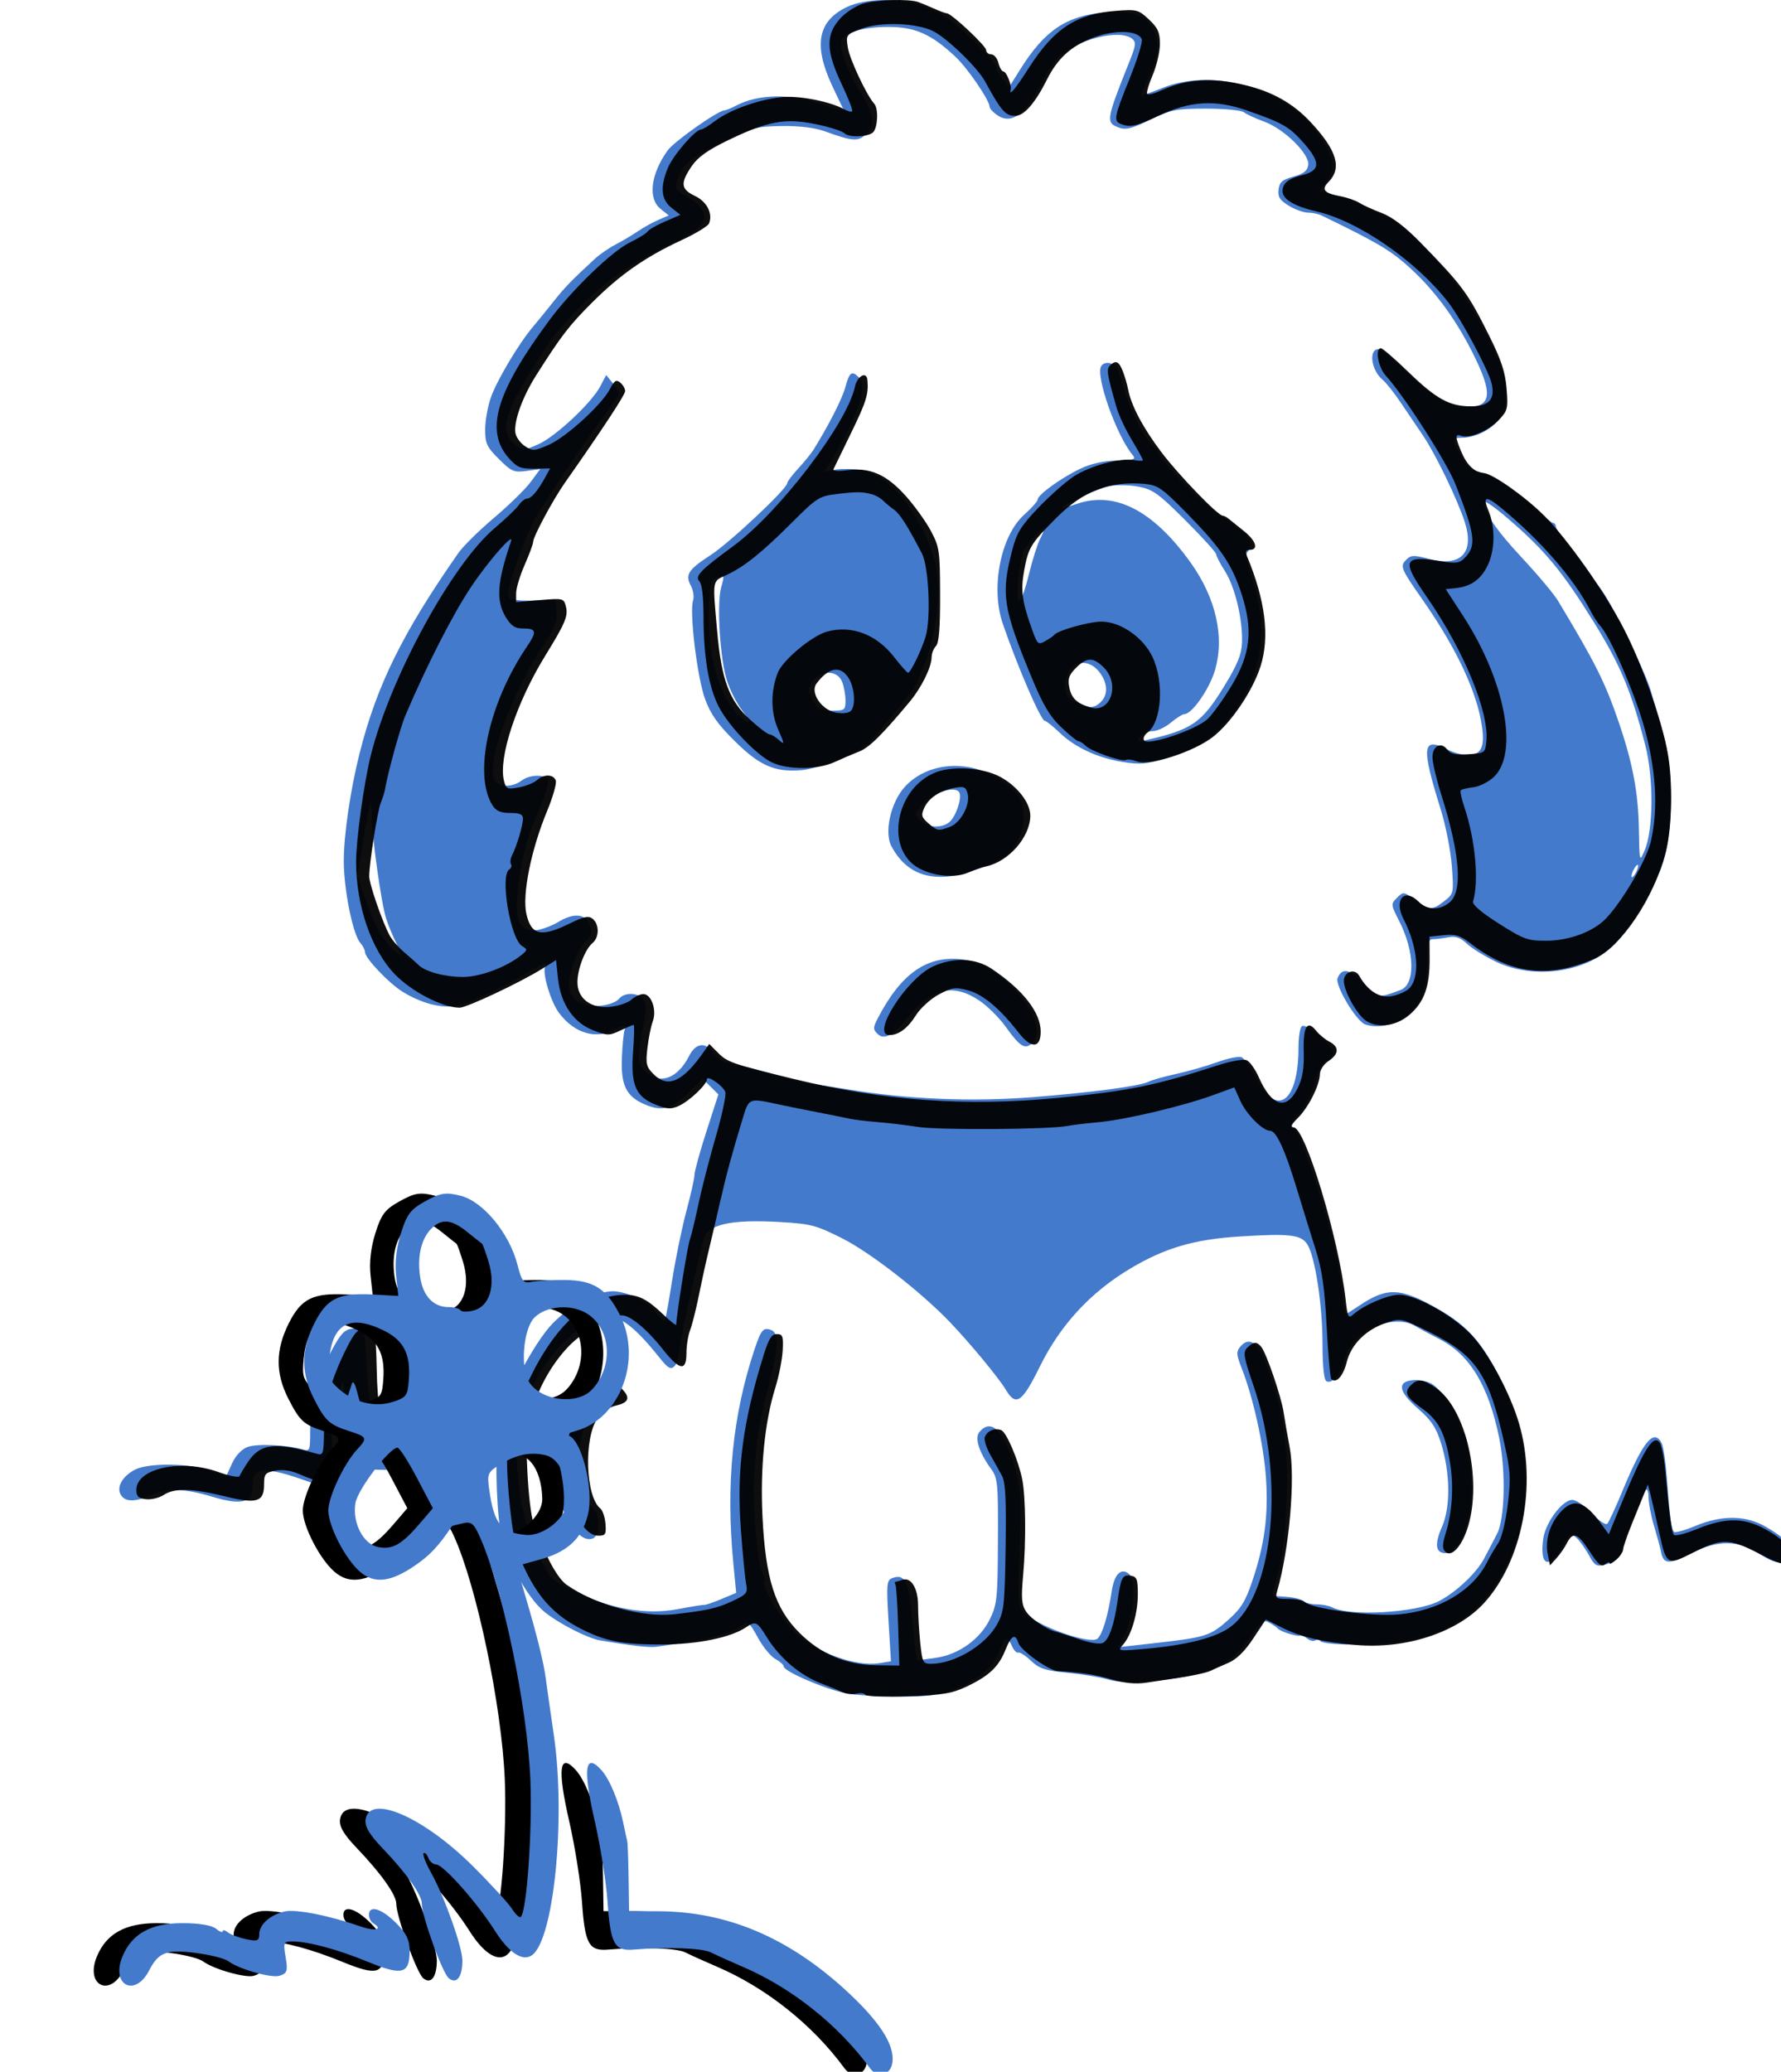 <?xml version="1.0" encoding="UTF-8"?> <svg xmlns="http://www.w3.org/2000/svg" width="209" height="243" viewBox="0 0 209 243" fill="none"><g clip-path="url(#clip0_114_685)"><path fill-rule="evenodd" clip-rule="evenodd" d="M108.179 0.67C109.343 1.093 110.839 1.851 111.503 2.355C113.758 4.064 116.929 7.375 116.949 8.044C116.954 8.207 117.285 8.764 117.686 9.281L118.414 10.222L119.76 8.081C122.616 3.538 125.171 1.835 129.714 1.446C132.722 1.189 134.457 1.79 135.283 3.376C136.119 4.981 136.005 6.432 134.849 8.899C134.293 10.086 133.886 11.105 133.947 11.164C134.007 11.222 135.129 10.836 136.44 10.305C141.856 8.114 149.618 9.977 153.59 14.423C156.409 17.577 157.011 19.672 155.608 21.443L154.81 22.451L156.716 22.923C157.764 23.183 159.181 23.719 159.863 24.116C160.545 24.512 161.723 25.04 162.481 25.289C163.717 25.696 166.629 28.246 168.939 30.945C171.214 33.604 172.959 36.286 174.752 39.88C176.998 44.38 177.336 47.002 175.939 49.102C175.107 50.353 173.149 51.348 171.522 51.348C170.312 51.348 170.307 51.472 171.443 53.548C172.016 54.597 172.647 55.195 173.269 55.283C174.751 55.491 177.832 57.468 180.369 59.837C181.255 60.664 182.116 61.343 182.282 61.346C182.449 61.348 182.584 61.542 182.584 61.777C182.584 62.012 183.355 63.158 184.296 64.324C185.237 65.49 186.279 66.848 186.612 67.343C186.944 67.839 187.51 68.628 187.869 69.098C189.119 70.732 193.093 78.819 193.707 80.979C194.047 82.175 194.698 84.414 195.154 85.954C196.388 90.13 196.383 97.351 195.144 101.207C194.182 104.198 191.144 109.204 189.178 111.037C185.882 114.111 179.925 114.887 175.575 112.812C174.268 112.188 172.727 111.236 172.152 110.698C171.364 109.959 170.821 109.772 169.949 109.938C169.312 110.059 168.497 110.159 168.136 110.159C167.597 110.159 167.482 110.633 167.482 112.859C167.482 115.976 166.669 117.972 164.856 119.303C163.527 120.279 161.511 120.643 160.192 120.145C159.133 119.745 156.642 115.571 156.964 114.736C157.459 113.455 158.444 113.652 160.02 115.346C161.651 117.102 161.689 117.109 164.339 116.124C166.111 115.466 166.042 111.651 164.193 108.026C163.207 106.093 163.201 106.032 163.94 105.299C164.678 104.565 164.725 104.57 166.066 105.553C167.74 106.78 168.079 106.793 169.496 105.686C170.593 104.829 170.608 104.759 170.374 101.585C170.243 99.81 169.658 96.826 169.074 94.956C166.737 87.476 166.877 86.358 169.953 87.952C170.587 88.281 171.583 88.551 172.165 88.552C173.796 88.556 174.25 87.703 173.917 85.266C173.373 81.279 170.963 76.112 167.003 70.44C164.352 66.643 164.257 66.411 165.036 65.637C165.58 65.097 165.915 65.087 167.716 65.559C171.443 66.536 173.064 64.837 171.879 61.198C171.013 58.539 168.431 53.198 166.998 51.099C166.378 50.192 165.222 48.482 164.428 47.299C163.634 46.115 162.663 44.884 162.271 44.563C160.9 43.44 160.562 40.928 161.786 40.957C162.04 40.964 163.537 42.178 165.114 43.658C168.514 46.846 170.046 47.748 172.065 47.748C175.084 47.748 175.249 46.189 172.755 41.271C170.622 37.068 168.082 33.712 164.971 30.99C163.006 29.269 161.255 28.256 155.104 25.282C154.719 25.095 153.994 24.943 153.493 24.942C152.992 24.941 151.981 24.576 151.247 24.132C150.184 23.488 149.938 23.104 150.038 22.244C150.141 21.364 150.463 21.081 151.776 20.719C152.978 20.387 153.421 20.042 153.522 19.358C153.71 18.087 150.72 15.135 148.371 14.275C147.364 13.905 146.286 13.41 145.975 13.172C145.661 12.933 143.689 12.741 141.545 12.741C138.006 12.741 137.454 12.851 134.988 14.041C132.791 15.102 132.105 15.27 131.262 14.951C129.747 14.379 129.801 14.061 132.595 7.077C133.293 5.332 133.334 4.941 132.862 4.551C131.431 3.372 126.513 4.576 124.249 6.66C123.723 7.144 122.854 8.44 122.316 9.541C120.478 13.307 118.762 14.633 117.114 13.561C116.575 13.21 116.135 12.75 116.135 12.538C116.135 11.789 113.555 8.002 112.136 6.669C109.31 4.014 107.391 3.158 104.264 3.158C101.342 3.159 99.029 3.815 98.669 4.747C98.392 5.464 99.628 8.738 100.974 10.852C102.528 13.294 102.725 14.661 101.672 15.706C100.74 16.632 100.054 16.59 96.804 15.406C95.632 14.979 93.852 14.76 91.77 14.785C88.841 14.82 88.224 14.979 84.994 16.532C81.167 18.371 80.16 19.196 79.521 21.017C79.14 22.103 79.21 22.244 80.517 23.01C83.765 24.913 83.297 26.495 78.89 28.518C74.393 30.582 70.687 33.179 67.713 36.35C64.853 39.4 64.862 39.389 62.252 43.614C59.098 48.718 58.649 50.742 60.373 52.09C61.39 52.884 61.408 52.884 63.163 52.113C65.178 51.228 69.44 47.241 70.453 45.293L71.133 43.987L71.887 44.911C72.301 45.42 72.64 45.968 72.64 46.129C72.64 46.29 71.689 47.702 70.526 49.267C68.499 51.994 65.693 56.158 63.226 60.099C61.571 62.743 59.246 69.337 59.707 70.078C59.878 70.353 61.001 70.494 62.589 70.44L65.19 70.352L65.31 71.768C65.396 72.785 65.123 73.63 64.344 74.768C60.349 80.595 57.149 88.877 57.938 91.347C58.25 92.324 60.02 92.445 61.186 91.568C62.185 90.817 64.032 90.787 64.314 91.516C64.433 91.825 63.91 93.504 63.151 95.246C61.72 98.535 61.072 101.127 60.695 105.065C60.406 108.091 61.148 109.386 63.003 109.095C63.696 108.986 64.835 108.552 65.532 108.129C67.153 107.148 68.472 107.148 69.001 108.132C69.588 109.221 69.527 109.626 68.651 110.443C68.229 110.837 67.57 112.115 67.187 113.282C66.369 115.78 66.751 117.133 68.456 117.777C69.725 118.256 72.024 117.897 72.675 117.118C73.291 116.381 74.829 116.406 75.462 117.163C75.798 117.566 75.869 118.266 75.674 119.263C74.73 124.107 74.733 124.676 75.704 125.641C77.361 127.287 79.504 126.548 80.863 123.861C81.659 122.288 82.829 122.162 83.745 123.55C84.163 124.184 84.926 124.627 85.868 124.784C87.258 125.014 89.807 125.692 92.623 126.58C93.313 126.797 94.582 127.06 95.442 127.164C96.302 127.268 98.092 127.535 99.421 127.759C106.369 128.926 113.997 129.251 121.169 128.687C128.175 128.136 133.745 127.394 134.782 126.875C135.181 126.675 136.631 126.266 138.003 125.967C139.376 125.669 141.532 125.052 142.793 124.597C144.055 124.142 145.354 123.871 145.681 123.996C146.008 124.121 146.788 125.228 147.415 126.456C149.809 131.151 152.371 129.307 152.377 122.884C152.379 121.632 152.559 120.497 152.779 120.362C153.381 119.993 156.407 122.582 156.407 123.465C156.407 123.889 156.088 124.319 155.698 124.42C155.238 124.54 154.741 125.44 154.284 126.982C153.896 128.29 153.066 129.93 152.44 130.626C151.37 131.815 151.343 131.932 151.984 132.569C152.615 133.197 154.978 139.985 156.019 144.165C156.266 145.155 156.642 146.638 156.855 147.46C157.068 148.283 157.352 150.128 157.487 151.561C157.622 152.994 157.788 154.166 157.857 154.166C157.926 154.166 158.649 153.717 159.465 153.167C162.802 150.917 164.367 150.994 168.929 153.63C172.179 155.508 173.936 157.487 175.973 161.568C179.755 169.146 180.029 176.865 176.754 183.631C174.27 188.763 170.405 191.6 164.588 192.559C161.569 193.058 155.262 192.997 154.931 192.467C154.826 192.298 154.564 192.268 154.348 192.401C154.132 192.534 153.71 192.44 153.411 192.194C153.112 191.947 152.712 191.787 152.523 191.838C152.1 191.953 150.24 191.357 149.963 191.019C149.853 190.884 149.4 190.573 148.957 190.329C148.246 189.936 147.998 190.11 146.849 191.804C144.364 195.466 141.736 196.633 134.66 197.22C132.744 197.378 131.05 197.294 130.029 196.989C129.143 196.724 127.005 196.369 125.278 196.199C122.641 195.939 121.956 195.714 120.987 194.793C120.353 194.189 119.681 193.758 119.494 193.834C119.308 193.911 118.976 193.568 118.757 193.073C118.213 191.84 117.885 191.942 117.364 193.507C116.853 195.048 115.333 196.564 113.315 197.55C111.963 198.21 111.619 198.324 109.59 198.777C107.927 199.149 101.463 199.034 99.222 198.593C96.808 198.118 91.971 196.03 91.971 195.463C91.971 195.268 91.535 194.877 91.002 194.594C90.469 194.31 89.547 193.19 88.951 192.104C87.928 190.236 87.823 190.159 87.001 190.691C85.377 191.739 83.253 192.265 77.07 193.147C76.213 193.269 74.137 193.036 70.41 192.398C68.95 192.148 65.636 190.456 63.934 189.092C61.785 187.37 59.199 182.492 58.674 179.171C58.194 176.142 58.099 169.262 58.509 167.361C59.236 163.992 62.648 157.477 64.877 155.204C67.171 152.863 70.46 151.224 72.356 151.478C74.149 151.718 76.023 152.735 77.04 154.02C77.506 154.608 77.946 155.016 78.019 154.928C78.092 154.839 78.478 152.696 78.877 150.166C79.276 147.635 80.03 143.977 80.551 142.035C81.073 140.094 81.5 138.177 81.5 137.774C81.5 137.372 82.131 135.09 82.901 132.703L84.303 128.363L83.374 127.441L82.445 126.518L80.838 128.114C78.879 130.059 77.724 130.393 75.764 129.579C73.531 128.653 72.863 127.367 72.974 124.209C73.024 122.752 73.168 121.233 73.292 120.832C73.506 120.144 73.448 120.138 72.294 120.732C69.934 121.944 67.477 121.25 65.635 118.852C64.614 117.522 63.574 114.015 63.998 113.333C64.369 112.737 63.874 112.892 62.262 113.878C59.185 115.76 55.073 117.701 53.574 117.978C51.829 118.3 49.473 117.687 47.266 116.337C45.661 115.355 42.838 112.392 42.838 111.689C42.838 111.432 42.587 110.938 42.28 110.59C41.401 109.597 40.331 104.256 40.343 100.926C40.355 97.83 41.13 92.587 42.203 88.332C44.207 80.389 47.261 74.2 53.775 64.882C54.339 64.074 56.229 62.208 57.974 60.734C59.719 59.261 61.653 57.373 62.27 56.539L63.392 55.023L61.779 55.238C60.306 55.434 60.025 55.313 58.55 53.848C57.134 52.441 56.934 52.016 56.934 50.409C56.934 49.401 57.225 47.725 57.58 46.686C58.267 44.676 60.838 40.348 62.547 38.326C63.115 37.655 64.213 36.305 64.988 35.327C66.288 33.686 67.064 32.886 69.821 30.344C70.375 29.833 71.463 29.084 72.239 28.68C73.015 28.275 74.193 27.575 74.857 27.124C75.52 26.673 76.607 26.072 77.27 25.788L78.477 25.271L77.507 24.491C76.011 23.288 76.362 20.416 78.342 17.653C79.101 16.594 84.276 12.945 85.028 12.939C85.192 12.937 85.81 12.686 86.4 12.38C89.094 10.983 92.881 10.956 96.625 12.306C98.042 12.817 99.136 13.124 99.056 12.989C98.977 12.852 98.343 11.525 97.647 10.039C95.428 5.295 95.966 2.453 99.389 0.821C101.554 -0.211 105.564 -0.28 108.179 0.67ZM130.949 43.047C131.177 43.322 131.639 44.596 131.975 45.879C132.575 48.165 134.924 52.548 135.55 52.548C135.725 52.548 135.868 52.736 135.868 52.966C135.868 53.651 140.969 58.989 142.642 60.056C143.236 60.434 143.902 60.882 144.124 61.051C144.345 61.22 145.025 61.73 145.634 62.183C146.753 63.016 147.053 64.072 146.37 64.77C146.142 65.004 146.388 66.298 147.009 68.126C148.946 73.829 148.072 79.362 144.523 83.851C142.35 86.6 140.545 87.8 136.894 88.92C134.58 89.63 133.796 89.699 131.752 89.372C128.788 88.898 126.125 87.654 124.297 85.89C123.535 85.155 122.777 84.554 122.612 84.554C122.156 84.554 119.436 78.273 117.675 73.152C116.229 68.945 117.424 62.854 120.182 60.379C121.057 59.594 121.773 58.786 121.773 58.584C121.773 58.042 124.51 56.061 126.728 54.998C128.004 54.387 129.472 54.052 131.035 54.017C133.106 53.969 133.343 53.885 132.902 53.355C131.02 51.096 128.53 44.06 129.219 42.952C129.566 42.395 130.448 42.443 130.949 43.047ZM100.75 44.227C101.865 45.334 100.785 48.618 97.522 54.045L96.743 55.341L97.968 55.098C98.642 54.964 100.037 54.98 101.067 55.133C104.395 55.629 108.243 60.416 109.698 65.872C110.566 69.126 109.924 74.655 108.241 78.413C107.931 79.107 107.677 79.833 107.677 80.027C107.677 80.376 103.398 85.627 101.838 87.192C100.734 88.299 96.029 90.189 94.004 90.339C90.89 90.57 89.167 89.82 86.28 86.981C84.24 84.974 83.405 83.798 82.741 81.997C81.828 79.521 80.887 71.839 81.329 70.458C81.469 70.017 81.36 69.24 81.086 68.73C80.373 67.407 80.743 66.825 83.385 65.11C85.649 63.642 92.37 57.336 92.377 56.674C92.379 56.495 92.968 55.712 93.686 54.933C94.404 54.154 95.21 53.164 95.477 52.732C97.304 49.782 98.835 46.765 99.212 45.375C99.678 43.658 99.963 43.445 100.75 44.227ZM133.578 57.078C135.291 57.402 135.936 57.864 139.116 61.041C141.095 63.018 142.714 64.8 142.714 65.001C142.714 65.202 143.183 66.104 143.756 67.006C144.932 68.857 145.842 72.665 145.751 75.352C145.704 76.731 145.233 77.902 143.741 80.353C141.014 84.835 139.904 85.596 134.257 86.859C133.357 87.06 133.309 87.013 133.803 86.419C134.107 86.053 134.773 85.754 135.282 85.754C135.792 85.754 136.748 85.304 137.406 84.754C138.064 84.204 138.784 83.754 139.006 83.754C139.85 83.754 141.835 80.951 142.517 78.795C143.764 74.857 142.738 70.189 139.694 65.951C135.341 59.891 130.874 57.575 126.436 59.077C125.422 59.42 124.592 59.632 124.592 59.546C124.592 59.215 128.801 57.314 130.182 57.02C130.983 56.85 132.512 56.876 133.578 57.078ZM176.997 60.853C181.318 64.572 183.339 67.016 187.073 73.035C190.137 77.974 191.445 81.106 193.063 87.367C194.072 91.273 194.037 97.328 192.991 99.757C192.397 101.139 192.388 101.106 192.325 97.311C192.253 92.934 191.592 89.45 189.906 84.554C188.328 79.971 187.192 77.71 182.842 70.482C182.355 69.673 180.435 67.383 178.574 65.393C175.5 62.103 173.924 59.749 174.218 58.883C174.278 58.703 175.529 59.59 176.997 60.853ZM122.578 61.912C122.578 62.064 122.33 62.676 122.026 63.27C121.723 63.864 121.134 65.746 120.718 67.451C120.301 69.156 119.798 70.551 119.6 70.551C119.136 70.552 119.594 65.606 120.154 64.566C120.668 63.611 122.578 61.52 122.578 61.912ZM84.631 68.879C84.077 70.851 84.508 77.501 85.35 79.962C85.719 81.041 86.453 82.489 86.982 83.177C88.326 84.928 88.181 85.33 86.711 83.93C84.286 81.623 82.957 76.728 83.192 70.972C83.298 68.394 83.417 68.002 84.178 67.723C85.007 67.42 85.026 67.47 84.631 68.879ZM128.992 78.807C129.986 80.062 130.066 81.459 129.194 82.325C128.401 83.113 127.69 83.118 126.183 82.343C125.22 81.849 124.994 81.475 124.994 80.372C124.994 77.79 127.432 76.836 128.992 78.807ZM98.827 79.979C99.043 80.544 99.22 81.534 99.22 82.18C99.22 83.281 99.121 83.354 97.62 83.354C96.239 83.354 95.931 83.184 95.378 82.123C94.793 80.999 94.793 80.809 95.377 79.923C96.289 78.541 98.289 78.573 98.827 79.979ZM116.562 90.984C117.793 91.648 119.107 92.706 119.482 93.335C120.913 95.743 119.835 99.477 117.337 100.76C111.064 103.982 106.828 103.474 104.598 99.232C103.754 97.626 104.516 94.171 106.112 92.365C108.539 89.619 112.95 89.036 116.562 90.984ZM112.604 93.02C112.867 93.779 112.121 95.863 111.375 96.456C110.444 97.195 108.705 97.064 107.913 96.194C107.25 95.466 107.271 95.375 108.354 94.211C109.628 92.841 112.285 92.097 112.604 93.02ZM43.644 95.82C43.644 98.148 44.738 105.952 45.317 107.758C45.565 108.528 46.108 109.834 46.526 110.659C46.943 111.484 47.199 112.159 47.094 112.159C46.99 112.159 46.307 111.545 45.576 110.796C44.7 109.896 43.854 108.294 43.089 106.087L41.929 102.742L42.632 98.549C43.018 96.243 43.404 94.281 43.489 94.189C43.574 94.097 43.644 94.831 43.644 95.82ZM192.237 101.557C192.237 101.777 192.062 102.227 191.847 102.557C191.632 102.887 191.457 102.977 191.457 102.757C191.457 102.537 191.632 102.087 191.847 101.757C192.062 101.427 192.237 101.337 192.237 101.557ZM113.162 112.562C117.785 113.222 123.408 120.08 121.159 122.314C120.306 123.161 119.717 122.805 118.002 120.408C117.238 119.342 115.826 117.951 114.864 117.316C111.857 115.335 109.394 115.884 106.713 119.135C104.784 121.474 103.766 122.048 102.963 121.249C102.44 120.73 102.445 120.513 103.009 119.431C105.809 114.052 108.909 111.955 113.162 112.562ZM91.621 143.337C95.164 143.545 95.792 143.712 98.87 145.267C102.174 146.936 108.132 151.576 111.503 155.105C113.847 157.559 117.221 161.64 118.027 162.995C119.223 165.006 119.935 164.525 122.021 160.293C124.424 155.419 127.932 151.612 132.593 148.818C136.675 146.372 140.147 145.354 145.533 145.024C151.371 144.666 152.666 144.816 153.402 145.933C154.317 147.319 155.198 153.063 155.198 157.643C155.198 160.168 155.367 161.824 155.64 161.991C156.328 162.414 157.372 161.115 157.834 159.263C158.606 156.175 163.46 153.977 166.072 155.533C166.626 155.863 167.893 156.546 168.887 157.05C172.471 158.869 174.676 162.506 175.933 168.671C176.728 172.573 176.594 178.207 175.664 179.938C175.372 180.481 174.717 181.732 174.207 182.717C173.31 184.451 170.964 186.685 168.892 187.779C166.282 189.157 158.426 189.625 156.333 188.528C155.96 188.333 155.135 188.173 154.501 188.173C153.866 188.173 153.173 188 152.961 187.789C152.748 187.578 151.836 187.354 150.933 187.289L149.291 187.172L150.027 184.372C150.473 182.675 150.857 179.364 151.001 175.97C151.263 169.805 150.602 165.369 148.643 160.154C147.612 157.409 146.593 156.699 145.524 157.979C145.064 158.529 145.093 158.917 145.716 160.499C147.067 163.933 148.296 169.483 148.562 173.346C148.861 177.707 148.406 181.139 146.958 185.442C146.154 187.832 145.627 188.679 144.1 190.031C142.008 191.884 141.467 192.053 135.457 192.729L131.221 193.205L132.021 191.598C133.095 189.441 133.368 185.333 132.486 184.606C131.546 183.831 130.751 184.647 130.448 186.695C130.037 189.477 129.356 191.732 128.785 192.202C127.944 192.896 122.11 190.875 120.286 189.259C119.423 188.495 119.409 188.32 119.641 181.592C119.858 175.322 119.804 174.46 119.028 171.938C117.725 167.7 116.302 166.323 114.927 167.969C114.349 168.66 114.89 170.353 116.314 172.304C117.08 173.355 117.139 173.978 117.107 180.743C117.076 187.474 117.002 188.194 116.161 189.918C115.016 192.269 112.47 194.085 109.813 194.446C108.749 194.591 107.788 194.724 107.677 194.742C107.567 194.759 107.295 192.722 107.073 190.214C106.653 185.452 106.216 184.522 104.676 185.109C104.05 185.348 104.01 185.84 104.267 190.114L104.552 194.854L103.174 195.076C100.452 195.514 95.834 193.85 93.315 191.522C91.696 190.026 89.265 185.927 89.725 185.469C89.849 185.346 89.773 185.034 89.557 184.774C88.912 184.003 88.226 176.216 88.499 172.77C88.864 168.161 89.089 166.812 90.185 162.632C91.339 158.236 91.435 156.355 90.525 156.008C89.578 155.647 89.32 155.941 88.545 158.261C85.96 166.006 85.16 174.102 86.061 183.399L86.393 186.827L84.651 187.554C83.693 187.954 82.791 188.263 82.646 188.24C82.501 188.217 81.099 188.441 79.529 188.738C75.879 189.429 71.74 188.734 67.531 186.723C64.788 185.413 64.575 185.212 63.435 182.856C61.662 179.193 60.972 176.447 60.694 171.942C60.494 168.704 60.582 167.506 61.142 165.831C63.316 159.329 67.85 154.567 71.867 154.567C73.073 154.567 74.912 156.114 77.332 159.167C78.383 160.492 78.695 160.678 79.144 160.248C79.443 159.961 79.723 159.061 79.766 158.247C79.809 157.433 80.397 154.427 81.073 151.566C81.749 148.705 82.396 145.963 82.511 145.472C82.945 143.617 85.635 142.987 91.621 143.337ZM42.627 156.152C42.775 156.388 42.963 158.334 43.045 160.475C43.134 162.776 43.459 165.023 43.84 165.969C45.175 169.28 45.031 169.168 47.988 169.179C52.706 169.196 57.043 172.331 54.702 174.032C54.116 174.457 53.724 174.376 52.276 173.533C50.851 172.704 49.96 172.513 47.197 172.449L43.845 172.37L42.675 169.969C42.031 168.649 41.206 166.309 40.841 164.768L40.177 161.968L39.45 164.614C38.669 167.448 38.735 169.907 39.647 172.068C40.131 173.216 40.115 173.446 39.509 174.049C38.862 174.691 38.676 174.677 36.3 173.819C31.078 171.934 29.575 172.022 29.638 174.213C29.696 176.242 28.406 176.608 24.917 175.553C21.613 174.554 19.561 174.514 17.581 175.41C15.719 176.252 14.479 176.152 14.082 175.126C13.74 174.241 14.491 173.071 15.848 172.374C17.465 171.543 22.385 171.616 24.716 172.504L26.528 173.195L27.214 171.679C27.639 170.742 28.331 169.997 29.027 169.728C30.116 169.308 33.634 169.454 35.489 169.997C36.353 170.251 36.395 170.159 36.395 167.998C36.395 164.982 37.365 161.304 38.936 158.367C39.953 156.467 40.443 155.941 41.29 155.844C41.878 155.776 42.48 155.915 42.627 156.152ZM168.006 162.298C169.104 162.914 171.304 166.079 171.306 167.045C171.307 167.417 171.479 167.826 171.687 167.955C172.103 168.209 172.437 170.263 172.663 173.94C172.905 177.887 171.33 182.171 169.638 182.171C168.451 182.171 168.314 181.136 169.226 179.061C170.242 176.749 170.186 172.676 169.089 169.213C168.518 167.409 167.941 166.555 166.374 165.193C164.085 163.204 163.908 162.028 165.874 161.872C166.537 161.819 167.497 162.011 168.006 162.298ZM72.223 162.942C72.899 164.197 72.724 164.515 71.121 164.944C69.2 165.458 68.357 166.829 67.992 170.037C67.693 172.659 68.496 176.045 69.642 176.989C70.457 177.661 70.402 180.128 69.565 180.448C67.261 181.326 64.252 174.462 64.984 169.997C65.543 166.588 67.24 163.396 68.85 162.728C70.698 161.96 71.73 162.026 72.223 162.942ZM195 169.269C195.199 169.654 195.48 171.59 195.624 173.57C195.939 177.91 196.136 179.365 196.452 179.678C196.583 179.808 197.73 179.485 199 178.96C202.112 177.674 204.893 177.719 207.253 179.092C209.482 180.39 210.066 181.086 209.9 182.245C209.71 183.569 208.548 183.603 206.625 182.338C203.998 180.612 201.672 180.568 198.463 182.186C195.765 183.546 195.203 183.503 194.895 181.914C194.81 181.474 194.451 180.15 194.099 178.97C193.746 177.79 193.458 176.282 193.458 175.617C193.458 174.926 193.312 174.572 193.117 174.79C192.682 175.275 190.231 181.423 190.234 182.023C190.237 182.639 189.425 183.257 188.22 183.558C187.37 183.769 187.098 183.591 186.453 182.399C186.033 181.625 185.372 180.705 184.983 180.355C184.326 179.764 184.212 179.833 183.366 181.327C181.785 184.122 180.659 183.715 181.092 180.505C181.339 178.674 183.195 176.104 184.395 175.93C184.873 175.86 185.767 176.44 186.727 177.443C187.587 178.341 188.433 178.913 188.616 178.72C188.799 178.528 189.583 176.835 190.359 174.958C192.795 169.066 194.08 167.491 195 169.269Z" fill="#437ACC"></path><path fill-rule="evenodd" clip-rule="evenodd" d="M107.735 0.231C108.065 0.343 108.902 0.69 109.594 1.001C110.287 1.312 110.975 1.566 111.122 1.566C111.644 1.566 115.72 5.382 115.724 5.875C115.727 6.151 115.996 6.376 116.322 6.376C116.647 6.376 117.026 6.827 117.164 7.378C117.302 7.929 117.563 8.38 117.745 8.38C118.091 8.38 118.742 9.969 118.607 10.484C118.372 11.375 119.132 10.473 120.759 7.928C123.684 3.352 126.309 1.634 130.926 1.274C133.401 1.081 133.597 1.132 134.823 2.281C135.879 3.27 136.115 3.796 136.115 5.16C136.115 6.078 135.731 7.724 135.261 8.819C134.792 9.913 134.507 10.909 134.629 11.031C134.751 11.154 135.45 10.979 136.183 10.644C139.259 9.235 142.205 9.044 146.166 9.997C149.326 10.757 151.758 12.134 153.794 14.316C156.905 17.652 157.517 19.728 155.875 21.375C155.034 22.218 155.398 22.664 157.196 22.994C158.023 23.145 159.059 23.497 159.499 23.776C159.938 24.054 161.129 24.598 162.146 24.983C163.378 25.451 164.886 26.598 166.672 28.426C171.581 33.454 172.223 34.321 174.691 39.248C176.169 42.199 176.64 43.613 176.797 45.573C176.985 47.927 176.923 48.178 175.877 49.272C174.67 50.536 172.418 51.478 171.474 51.115C170.742 50.833 170.74 51.208 171.467 52.952C172.132 54.547 173.029 55.403 174.121 55.484C175.176 55.562 178.993 58.256 181.229 60.501C183.979 63.263 188.305 69.401 190.542 73.715C192.655 77.79 195 84.428 195.709 88.34C196.321 91.715 196.211 97.122 195.474 99.963C194.061 105.404 190.202 111.119 187.015 112.489C181.612 114.812 177.194 114.237 172.489 110.598C171.35 109.716 170.781 109.548 169.422 109.689L167.753 109.861L167.768 112.386C167.787 115.688 167.158 117.483 165.456 118.981C163.671 120.553 161.09 120.7 159.815 119.302C158.739 118.122 157.7 116.036 157.7 115.056C157.7 113.98 158.986 113.539 159.499 114.439C160.499 116.198 161.862 117.075 163.243 116.851C163.986 116.73 164.913 116.341 165.303 115.987C166.693 114.726 166.432 111.146 164.706 107.8C163.53 105.52 164.803 104.079 166.494 105.775C167.487 106.771 168.925 106.802 170.096 105.852C171.68 104.565 171.343 100.192 169.118 93.15C168.561 91.386 168.102 89.441 168.099 88.829C168.091 87.493 169.119 86.948 169.824 87.914C170.198 88.427 170.798 88.561 172.303 88.466C174.251 88.342 174.291 88.314 174.425 86.937C174.759 83.511 171.761 76.246 167.455 70.049C164.384 65.629 164.625 65.09 169.327 65.865C170.787 66.105 171.298 66.031 171.825 65.502C173.294 64.029 173.164 62.895 170.834 56.877C169.836 54.299 164.767 46.389 162.616 44.055C161.728 43.091 161.331 40.845 162.049 40.845C162.242 40.845 163.682 42.087 165.248 43.606C168.548 46.804 170.105 47.658 172.636 47.658C174.735 47.658 175.487 46.814 175.037 44.962C174.648 43.359 171.492 37.452 169.982 35.498C166.219 30.631 159.431 25.94 154.502 24.799C151.874 24.191 150.505 23.373 150.505 22.411C150.505 21.516 151.185 20.949 152.706 20.575C154.942 20.025 155.022 19.099 153.032 16.822C151.328 14.874 150.526 14.411 146.329 12.958C142.545 11.648 139.672 11.829 135.854 13.619C133.274 14.829 132.636 14.967 131.551 14.549C130.644 14.2 130.732 13.734 132.56 9.221C133.462 6.993 134.104 4.918 133.987 4.61C133.58 3.548 130.858 3.454 128.296 4.415C125.708 5.385 124.112 6.833 122.849 9.356C121.486 12.08 120.168 13.59 119.156 13.59C117.988 13.59 117.515 13.053 115.586 9.535C114.701 7.919 111.216 4.541 109.537 3.669C107.644 2.686 103.279 2.529 101.095 3.365C99.271 4.064 99.257 4.084 99.499 5.601C99.718 6.973 101.705 11.19 102.592 12.167C103.102 12.729 103.013 14.958 102.459 15.514C101.907 16.067 99.684 16.16 99.121 15.653C98.581 15.167 95.429 14.371 93.545 14.245C91.21 14.089 89.198 14.634 85.472 16.434C83.038 17.61 81.892 18.428 81.156 19.513C79.814 21.494 79.893 22.192 81.55 22.981C82.95 23.646 83.664 25.024 83.216 26.193C83.095 26.512 81.646 27.398 79.999 28.161C75.773 30.119 72.799 32.185 69.539 35.431C66.806 38.151 65.855 39.386 62.9 44.051C61.305 46.568 60.273 49.44 60.483 50.775C60.562 51.276 61.065 51.974 61.601 52.327C62.505 52.92 62.709 52.91 64.377 52.185C66.423 51.297 70.625 47.468 71.576 45.626C72.093 44.623 72.316 44.484 72.785 44.874C73.101 45.137 73.359 45.584 73.359 45.868C73.359 46.307 70.761 50.261 66.272 56.649C64.897 58.607 62.572 62.934 62.569 63.541C62.568 63.789 62.117 65.011 61.568 66.257C61.018 67.503 60.569 68.995 60.569 69.572V70.62L63.365 70.386C66.11 70.155 66.166 70.169 66.417 71.171C66.687 72.252 66.319 73.122 63.98 76.917C60.608 82.389 58.466 88.876 59.139 91.569C59.385 92.548 59.52 92.609 60.886 92.355C61.701 92.204 62.651 91.825 62.998 91.512C63.82 90.774 64.93 90.788 65.218 91.54C65.343 91.867 64.882 93.491 64.194 95.149C62.324 99.653 61.262 104.929 61.77 107.189C62.334 109.696 63.505 109.961 66.826 108.332C68.568 107.477 69.077 107.375 69.564 107.78C70.343 108.429 70.33 109.946 69.539 110.604C68.656 111.338 67.763 113.656 67.763 115.214C67.763 117.15 69.388 118.342 71.677 118.086C72.62 117.98 73.714 117.602 74.107 117.245C74.5 116.888 75.127 116.596 75.499 116.596C76.441 116.596 77.095 118.475 76.607 119.776C76.394 120.342 76.11 121.754 75.975 122.913C75.756 124.79 75.836 125.128 76.705 126C78.374 127.673 80.133 126.885 82.591 123.362L83.229 122.448L84.303 123.526C85.361 124.586 86.037 124.817 93.145 126.55C103.664 129.115 113.402 129.813 124.124 128.774C132.478 127.964 135.574 127.333 142.952 124.938C144.404 124.467 145.897 124.199 146.27 124.342C146.643 124.485 147.292 125.383 147.713 126.336C149.246 129.812 150.979 130.298 152.287 127.619C152.862 126.439 153.048 125.306 152.99 123.331C152.903 120.399 153.403 119.572 154.457 120.901C154.812 121.348 155.506 121.921 156.001 122.175C157.179 122.78 157.142 123.634 155.901 124.449C155.352 124.81 154.898 125.491 154.893 125.961C154.88 127.247 153.56 129.882 152.307 131.126C151.531 131.895 151.38 132.228 151.806 132.228C153.169 132.228 157.112 145.272 157.905 152.401C158.143 154.541 158.221 154.688 158.832 154.15C160.071 153.059 162.857 151.867 164.179 151.862C166.086 151.853 170.314 154.164 172.547 156.437C174.564 158.487 177.181 163.296 178.249 166.912C180.392 174.166 178.644 183.137 174.131 188.046C170.973 191.483 164.978 193.444 159.153 192.945C155.209 192.608 152.631 192.002 150.424 190.894L148.545 189.949L147.063 192.187C146.078 193.676 145.102 194.631 144.146 195.039C143.356 195.376 142.434 195.789 142.096 195.955C141.544 196.226 139.767 196.59 137.213 196.957C136.719 197.028 135.506 197.21 134.516 197.363C133.3 197.55 131.993 197.428 130.48 196.987C128.554 196.426 126.939 196.175 124.092 195.995C123.084 195.932 119.788 193.574 119.519 192.724C119.145 191.543 118.679 191.785 117.986 193.521C117.197 195.498 116.082 196.555 113.469 197.801C111.733 198.629 110.649 198.811 106.589 198.959C103.938 199.055 101.673 198.977 101.554 198.785C101.436 198.593 100.968 198.533 100.514 198.652C100.06 198.771 99.296 198.682 98.815 198.454C98.335 198.227 97.313 197.808 96.543 197.523C93.981 196.577 91.544 194.539 89.997 192.048C88.833 190.173 88.687 190.104 87.539 190.871C85.743 192.072 81.896 192.862 77.756 192.881C73.434 192.901 71.45 192.572 68.952 191.421C64.895 189.551 62.764 187.138 60.784 182.171C60.041 180.306 59.24 171.965 59.587 169.703C59.722 168.821 59.919 167.563 60.023 166.906C60.127 166.249 61.086 163.905 62.154 161.696C65.258 155.274 69.132 151.867 73.332 151.867C74.949 151.867 75.973 152.395 77.856 154.2C78.68 154.991 79.355 155.516 79.355 155.367C79.355 154.408 80.655 146.273 80.939 145.454C81.13 144.903 81.588 143.009 81.957 141.246C82.326 139.482 83.24 135.933 83.988 133.359C84.736 130.785 85.244 128.406 85.116 128.072C84.831 127.328 82.953 126.044 82.953 126.593C82.953 127.206 80.881 129.165 79.649 129.717C78.735 130.126 78.264 130.1 76.935 129.567C74.586 128.625 73.993 127.226 74.293 123.328C74.425 121.609 74.456 120.204 74.36 120.204C74.264 120.204 73.561 120.503 72.796 120.868C71.499 121.488 71.289 121.487 69.627 120.851C67.306 119.962 65.782 117.726 65.477 114.761L65.255 112.609L63.612 113.635C61.02 115.252 54.757 118.201 53.927 118.194C51.931 118.178 48.325 116.319 46.356 114.291C43.578 111.432 41.773 106.19 41.789 101.039C41.798 98.384 42.725 91.714 43.526 88.54C45.843 79.364 53.07 66.141 58.074 61.923C59.324 60.868 60.587 59.663 60.88 59.243C61.174 58.823 61.608 58.48 61.846 58.48C62.336 58.48 63.107 57.582 63.966 56.012L64.549 54.946L62.694 54.974C61.104 54.998 60.68 54.823 59.726 53.753C56.862 50.539 58.178 46.047 64.472 37.552C67.082 34.03 71.803 29.466 73.882 28.457C74.911 27.958 75.864 27.369 76 27.15C76.135 26.93 77.056 26.402 78.047 25.976L79.848 25.202L78.802 24.377C77.578 23.411 77.443 21.933 78.376 19.69C78.99 18.212 81.598 15.194 82.261 15.194C82.451 15.194 83.205 14.735 83.937 14.176C85.716 12.815 89.459 11.527 92.079 11.373C94.136 11.253 97.553 11.962 99.08 12.827C99.486 13.057 99.902 13.161 100.005 13.058C100.107 12.956 99.55 11.518 98.767 9.863C96.943 6.009 96.882 4.124 98.522 2.25C99.172 1.509 100.406 0.692 101.267 0.433C102.831 -0.037 106.605 -0.155 107.735 0.231ZM131.765 43.55C132 44.156 132.277 45.103 132.38 45.654C132.738 47.55 134.113 50.152 136.267 53.011C138.285 55.688 142.92 60.484 143.489 60.484C143.629 60.484 143.961 60.662 144.226 60.879C144.492 61.096 145.293 61.743 146.008 62.317C147.397 63.433 147.717 64.492 146.665 64.492C146.208 64.492 146.107 64.694 146.316 65.194C148.49 70.385 149.024 74.696 147.922 78.158C147 81.052 144.442 84.826 142.283 86.477C140.031 88.2 134.874 89.859 133.453 89.317C132.902 89.107 132.308 89.024 132.134 89.132C131.699 89.401 128.042 88.117 127.393 87.467C127.102 87.175 126.727 86.937 126.558 86.937C126.39 86.937 125.473 86.193 124.52 85.284C123.181 84.008 122.386 82.661 121.027 79.372C117.701 71.323 117.45 69.682 118.766 64.596C119.315 62.477 119.789 61.703 121.869 59.533C123.219 58.124 125.087 56.475 126.021 55.87C127.936 54.627 131.502 53.664 133.072 53.964C133.646 54.075 134.117 54.075 134.117 53.966C134.117 53.857 133.526 52.783 132.803 51.581C132.081 50.378 131.287 48.688 131.038 47.825C129.91 43.904 129.815 43.314 130.247 42.881C130.928 42.198 131.306 42.364 131.765 43.55ZM101.788 44.552C101.946 46.191 101.668 47.104 99.918 50.696C98.853 52.883 97.903 54.836 97.808 55.035C97.71 55.241 98.398 55.293 99.405 55.154C102.06 54.789 104.021 55.643 106.262 58.139C107.321 59.319 108.664 61.185 109.247 62.288C110.243 64.17 110.308 64.625 110.32 69.782C110.329 73.655 110.186 75.42 109.834 75.774C109.559 76.05 109.329 76.645 109.324 77.097C109.308 78.275 108.13 80.657 106.736 82.327C103.472 86.236 101.981 87.704 100.816 88.153C100.115 88.424 98.815 88.98 97.927 89.389C95.968 90.292 92.499 90.315 90.612 89.437C88.8 88.594 85.5 85.143 84.337 82.874C83.157 80.572 82.56 77.022 82.556 72.288C82.554 69.928 82.378 68.483 82.053 68.153C81.507 67.597 82.258 66.824 85.999 64.091C91.399 60.147 99.405 49.677 100.326 45.354C100.593 44.104 101.687 43.504 101.788 44.552ZM134.388 56.765C135.872 56.903 136.423 57.291 139.303 60.226C143.286 64.286 144.593 66.224 145.724 69.753C147.058 73.912 146.748 76.713 144.546 80.39C143.599 81.969 142.327 83.741 141.717 84.326C140.408 85.584 134.675 87.519 134.259 86.844C134.113 86.608 134.285 86.202 134.639 85.942C136.323 84.707 136.642 80.037 135.247 77.061C134.171 74.764 131.493 72.909 129.256 72.909C127.805 72.909 124.136 73.937 123.724 74.459C123.614 74.598 123.132 74.932 122.652 75.2C121.843 75.652 121.737 75.566 121.17 73.997C119.941 70.601 119.756 69.29 120.178 66.957C120.675 64.208 120.961 63.741 124.025 60.679C127.138 57.567 130.273 56.383 134.388 56.765ZM102.311 57.969C102.735 58.077 103.328 58.413 103.629 58.715C103.931 59.017 104.507 59.496 104.91 59.779C105.6 60.264 106.464 61.616 108.176 64.893C109.001 66.471 109.269 72.584 108.607 74.713C108.102 76.34 106.841 78.925 106.562 78.906C106.438 78.897 105.707 78.077 104.937 77.082C102.871 74.411 99.953 73.299 97.061 74.079C95.285 74.559 91.837 77.439 91.264 78.921C90.419 81.108 90.438 83.568 91.315 85.555C92.085 87.3 92.095 87.415 91.424 86.806C91.017 86.437 90.514 86.135 90.305 86.135C90.097 86.135 89.08 85.369 88.046 84.432C85.573 82.191 84.664 79.754 84.156 73.998C83.615 67.877 83.557 68.227 85.251 67.444C87.327 66.485 89.418 64.807 92.975 61.249C95.837 58.386 96.145 58.191 98.179 57.946C100.521 57.664 101.131 57.667 102.311 57.969ZM176.156 59.571C180.761 63.349 184.706 67.88 186.618 71.588C186.971 72.273 187.489 73.079 187.769 73.38C188.941 74.639 191.734 81.033 192.904 85.133C194.324 90.108 194.615 94.768 193.748 98.611C193.25 100.816 190.451 105.645 188.463 107.729C186.993 109.269 184.163 110.328 181.483 110.34C179.281 110.351 178.823 110.186 175.887 108.326C173.855 107.039 172.752 106.095 172.86 105.737C173.578 103.369 173.127 98.468 171.842 94.673C171.507 93.683 171.316 92.789 171.419 92.687C171.521 92.585 172.193 92.426 172.913 92.335C173.633 92.243 174.718 91.693 175.323 91.111C178.239 88.31 176.607 79.806 171.703 72.255L169.655 69.101L170.772 68.987C172.573 68.803 173.709 68.027 174.524 66.425C175.442 64.621 175.508 61.913 174.683 59.932C173.96 58.198 174.363 58.1 176.156 59.571ZM59.967 63.49C58.324 68.307 58.179 70.457 59.365 72.408C59.96 73.387 60.44 73.711 61.296 73.711C62.974 73.711 63.054 74.038 61.817 75.866C57.333 82.494 55.523 90.854 57.794 94.452C58.219 95.126 58.742 95.354 59.865 95.354C61.006 95.354 61.368 95.516 61.368 96.027C61.368 96.791 60.652 99.205 60.106 100.28C59.906 100.675 59.841 101.158 59.962 101.355C60.083 101.551 59.999 101.825 59.776 101.963C58.637 102.669 59.883 110.131 61.28 110.972C61.92 111.357 61.912 111.43 61.168 112.031C59.426 113.437 56.359 114.585 54.333 114.588C52.212 114.592 49.906 113.973 49.121 113.189C48.87 112.939 48.129 112.281 47.473 111.728C46.817 111.174 46.038 110.285 45.743 109.751C44.901 108.23 43.319 103.655 43.328 102.769C43.345 101.15 44.296 95.124 44.688 94.151C44.911 93.6 45.136 92.879 45.189 92.548C45.48 90.742 46.976 85.315 47.565 83.931C50.052 78.092 53.099 72.123 55.238 68.901C57.239 65.889 60.372 62.303 59.967 63.49ZM129.538 78.302C131.474 80.243 130.339 83.683 127.992 82.987C126.378 82.508 125.739 81.91 125.485 80.639C125.282 79.618 125.43 79.178 126.259 78.346C127.541 77.061 128.291 77.051 129.538 78.302ZM99.558 79.491C100.3 80.627 100.451 82.778 99.832 83.399C99.584 83.647 98.836 83.724 98.072 83.578C96.392 83.259 95.037 81.215 95.815 80.176C97.241 78.271 98.598 78.023 99.558 79.491ZM117.334 91.095C119.383 92.182 120.935 94.188 120.907 95.714C120.861 98.194 118.378 101.037 115.753 101.614C115.191 101.738 114.225 102.067 113.608 102.346C112.117 103.02 109.57 102.79 107.814 101.822C103.774 99.596 105.086 92.378 109.86 90.57C111.88 89.804 115.364 90.049 117.334 91.095ZM113.559 93.118C113.876 94.387 112.744 96.495 111.487 96.974C110.12 97.496 109.99 97.475 108.932 96.554C108.142 95.867 108.073 95.61 108.453 94.772C108.992 93.586 110.289 92.728 112.027 92.408C113.149 92.201 113.353 92.295 113.559 93.118ZM116.373 113.629C120.041 116.086 122.125 118.755 122.125 120.998C122.125 122.957 121.027 123.033 119.58 121.172C117.346 118.3 115.37 116.639 113.63 116.167C112.112 115.755 111.747 115.805 110.188 116.632C109.226 117.142 108.019 118.233 107.496 119.064C106.52 120.613 105.46 121.406 104.364 121.406C102.164 121.406 106.401 114.761 109.502 113.349C111.9 112.257 114.48 112.362 116.373 113.629ZM145.548 129.108C146.264 130.702 148.179 132.629 149.046 132.629C149.763 132.629 150.762 134.777 152.123 139.242C152.795 141.446 153.801 144.693 154.359 146.456C155.149 148.953 155.442 150.973 155.681 155.585C155.851 158.843 156.097 161.615 156.228 161.747C156.799 162.32 157.622 161.419 158.038 159.764C158.568 157.654 160.323 155.925 162.755 155.12C164.361 154.589 164.482 154.616 167.746 156.242C173.203 158.96 174.725 161.205 176.499 169.148C177.262 172.565 177.312 173.398 176.935 176.484C176.682 178.563 176.218 180.402 175.785 181.047C175.385 181.642 174.8 182.642 174.484 183.272C172.811 186.6 168.798 188.951 164.095 189.359C161.016 189.626 153.911 188.69 153.123 187.913C152.914 187.707 152.039 187.539 151.178 187.539C149.744 187.539 149.634 187.463 149.873 186.637C151.311 181.657 152.03 173.326 151.335 169.703C151.081 168.38 150.77 166.577 150.642 165.695C150.382 163.892 148.627 158.746 148.012 157.979C147.486 157.324 147.095 157.347 146.37 158.075C145.843 158.603 145.929 159.12 147.117 162.584C150.766 173.224 149.513 186.799 144.52 190.726C142.792 192.084 139.206 192.999 133.917 193.432C131.197 193.654 131.137 193.64 131.787 192.904C132.784 191.777 133.534 189.199 133.525 186.937C133.518 185.191 133.406 184.917 132.652 184.81C131.705 184.674 131.536 185.021 131.12 187.939C130.744 190.579 130.141 192.296 129.456 192.681C129.083 192.89 127.987 192.726 126.588 192.251C125.342 191.828 124.144 191.442 123.924 191.392C122.851 191.151 120.976 189.88 120.406 189.007C119.879 188.201 119.82 187.438 120.071 184.678C120.421 180.827 120.367 175.557 119.957 173.51C119.504 171.251 118.106 167.977 117.494 167.741C116.743 167.452 115.844 167.824 115.571 168.537C115.449 168.854 115.734 169.787 116.202 170.611C116.67 171.434 117.295 172.559 117.589 173.11C117.994 173.868 118.095 175.917 118.007 181.527C117.9 188.361 117.82 189.069 116.989 190.552C115.624 192.988 112.032 195.132 109.291 195.148C108.308 195.153 108.234 195.014 107.992 192.69C107.851 191.335 107.735 189.364 107.735 188.31C107.735 186.26 106.889 184.912 105.852 185.311C105.533 185.434 105.186 185.535 105.081 185.535C104.976 185.535 104.973 185.67 105.075 185.835C105.177 186.001 105.322 188.21 105.398 190.745L105.537 195.354L102.739 195.315C99.283 195.267 96.317 194.004 93.822 191.52C90.931 188.643 89.832 185.181 89.476 177.839C89.201 172.165 89.739 166.761 90.973 162.799C91.401 161.427 91.794 159.443 91.848 158.391C91.934 156.724 91.845 156.476 91.163 156.476C90.556 156.476 90.212 157.016 89.63 158.881C87.161 166.798 86.428 172.362 86.937 179.322C87.147 182.188 87.424 185.074 87.552 185.735C87.77 186.856 87.657 186.998 85.869 187.83C84.138 188.637 82.945 188.904 79.155 189.332C75.423 189.754 69.815 188.222 66.487 185.872C65.544 185.206 64.309 183.092 63.362 180.524C63.2 180.084 62.851 179.19 62.589 178.539C62.326 177.888 62.008 175.172 61.882 172.503C61.692 168.466 61.775 167.283 62.375 165.47C63.389 162.403 64.791 159.968 66.711 157.932C68.294 156.255 71.674 154.284 72.982 154.276C73.946 154.27 75.913 155.894 77.725 158.193C79.745 160.755 80.554 160.902 80.554 158.707C80.554 157.839 80.749 156.622 80.988 156.001C81.226 155.381 81.674 153.611 81.983 152.068C82.291 150.524 82.805 148.18 83.124 146.857C83.442 145.534 84.07 142.858 84.518 140.909C85.287 137.563 85.888 135.356 87.235 130.925C87.866 128.849 87.982 128.803 90.947 129.447C91.936 129.662 94.095 130.1 95.744 130.42C97.392 130.74 99.191 131.1 99.741 131.219C100.29 131.337 101.729 131.512 102.939 131.606C104.148 131.7 106.306 131.957 107.735 132.178C110.255 132.567 123.153 132.481 125.272 132.061C125.85 131.947 127.491 131.75 128.92 131.622C132.004 131.348 138.777 129.75 142.317 128.461L144.843 127.542L145.548 129.108ZM43.935 156.203C44.047 156.383 44.168 158.322 44.205 160.512C44.241 162.701 44.4 164.673 44.555 164.893C44.712 165.114 45.053 166.015 45.315 166.897C46.092 169.521 46.512 169.847 48.689 169.516C52.014 169.01 56.989 171.561 56.386 173.463C56.038 174.564 55.296 174.534 53.245 173.338C51.903 172.557 51.122 172.388 49.275 172.481C45.439 172.674 45.158 172.528 44.031 169.762C43.065 167.391 42.65 166.116 41.861 163.09C41.639 162.242 41.416 161.925 41.295 162.288C40.335 165.177 40.107 166.194 40.007 168.013C39.927 169.466 40.128 170.573 40.665 171.645C41.371 173.054 41.383 173.246 40.805 173.886C40.253 174.498 39.959 174.527 38.479 174.114C37.548 173.855 36.082 173.328 35.222 172.943C34.191 172.482 33.203 172.328 32.324 172.494C31.12 172.72 30.989 172.879 30.989 174.116C30.989 176.175 30.134 176.431 26.355 175.5C22.513 174.555 20.478 174.51 19.209 175.343C18.682 175.69 17.744 175.915 17.125 175.844C16.241 175.742 16 175.51 16 174.756C16 172.216 21.256 171.076 25.653 172.662C26.939 173.126 28.049 173.335 28.118 173.126C28.188 172.918 28.641 172.158 29.125 171.438C30.556 169.308 32.287 169.11 37.185 170.514C37.93 170.728 37.987 170.544 38.024 167.803C38.067 164.621 38.831 161.815 40.644 158.18C41.57 156.324 41.982 155.875 42.763 155.875C43.297 155.875 43.824 156.023 43.935 156.203ZM168.503 162.789C171.997 165.161 173.935 173.441 172.294 178.983C171.6 181.324 170.338 182.736 169.6 181.996C169.237 181.632 169.249 181.13 169.655 179.821C170.446 177.269 170.618 174.174 170.128 171.347C169.549 168.017 168.773 166.547 166.881 165.201C165.007 163.869 164.731 163.312 165.54 162.5C166.367 161.671 166.939 161.727 168.503 162.789ZM73.137 163.064C73.999 164.019 73.715 164.551 72.161 164.893C71.495 165.039 70.593 165.688 70.111 166.368C68.494 168.645 68.708 175.54 70.439 176.917C70.716 177.138 70.992 177.949 71.052 178.721C71.15 179.974 71.056 180.124 70.178 180.124C68.037 180.124 65.876 174.756 66.344 170.602C66.721 167.264 68.19 164.107 69.836 163.101C71.494 162.087 72.248 162.079 73.137 163.064ZM194.745 169.171C194.976 169.463 195.282 170.965 195.425 172.508C195.943 178.083 196.166 179.728 196.44 180.027C196.593 180.194 197.829 179.878 199.186 179.325C202.684 177.9 204.903 177.984 207.665 179.647C209.867 180.973 210.438 181.954 209.687 183.119C209.366 183.616 208.835 183.466 206.316 182.167C202.932 180.421 201.997 180.417 198.622 182.135C195.652 183.646 195.544 183.581 194.723 179.823C194.325 178.004 193.86 175.975 193.69 175.314L193.379 174.112L192.973 175.114C192.75 175.665 192.097 177.274 191.522 178.69C190.947 180.106 190.477 181.475 190.477 181.734C190.477 181.992 190.117 182.53 189.677 182.929C189.238 183.328 188.878 183.514 188.878 183.343C188.878 183.172 188.637 183.232 188.343 183.477C187.923 183.827 187.527 183.488 186.503 181.903C185.137 179.791 184.571 179.609 183.846 181.054C183.606 181.531 183.069 182.301 182.65 182.764L181.89 183.607L181.629 182.328C181.294 180.682 181.843 178.809 183.071 177.418C184.61 175.674 185.906 176.006 187.826 178.638L188.789 179.958L190.072 176.834C192.861 170.044 193.983 168.205 194.745 169.171Z" fill="black" fill-opacity="0.944"></path><path fill-rule="evenodd" clip-rule="evenodd" d="M51.032 140.244C53.687 140.906 56.774 144.64 57.724 148.341C58.238 150.338 58.42 150.55 59.434 150.338C60.059 150.208 61.806 150.114 63.317 150.131C66.628 150.167 68.154 151.131 69.718 154.172C72.407 159.404 69.809 166.361 64.624 167.819C63.705 168.077 63.217 168.307 63.538 168.331C65.15 168.449 66.755 174.579 65.985 177.675C65.293 180.455 63.624 182.014 60.38 182.912L57.615 183.677L58.75 187.535C60.031 191.884 60.822 195.099 61.043 196.851C61.125 197.504 61.551 200.494 61.99 203.496C63.433 213.36 61.967 227.77 59.357 229.375C58.249 230.056 56.678 228.988 55.085 226.47C53.005 223.182 49.018 218.684 48.183 218.684C47.839 218.684 47.421 218.333 47.256 217.904C47.091 217.475 46.843 217.236 46.705 217.372C46.569 217.509 46.976 218.554 47.612 219.695C49.172 222.495 51.272 228.411 51.263 229.984C51.252 231.901 50.569 232.773 49.664 232.026C48.903 231.397 46.501 224.755 46.501 223.278C46.501 222.247 44.705 219.723 41.84 216.727C40.33 215.149 39.787 214.217 39.902 213.405C40.337 210.347 46.706 213.119 52.496 218.885C54.612 220.993 56.681 223.252 57.093 223.904C57.505 224.557 57.966 224.973 58.117 224.83C58.819 224.164 59.482 214.641 59.238 208.746C58.879 200.079 55.945 186.047 53.259 180.151C52.577 178.652 52.291 178.441 51.27 178.675C50.614 178.826 50.062 178.973 50.042 179.001C48.4 181.42 47.47 182.408 45.68 183.634C42.844 185.576 40.934 185.794 39.265 184.368C37.539 182.891 35.532 179.014 35.532 177.154C35.532 175.552 37.373 171.657 38.912 170.005C40.15 168.674 40.092 168.533 38.036 167.874C35.64 167.106 35.177 166.684 33.825 164.029C32.31 161.054 32.327 158.329 33.88 155.228C35.35 152.294 36.737 151.613 40.797 151.837L43.744 151.999L43.488 149.626C43.319 148.067 43.511 146.361 44.046 144.649C44.727 142.477 45.174 141.87 46.754 140.979C48.654 139.908 49.263 139.804 51.032 140.244ZM51.829 144.5C52.702 145.205 53.484 145.825 53.568 145.877C53.651 145.93 54.001 146.903 54.345 148.04C55.188 150.83 54.447 153.215 52.584 153.707C51.864 153.896 51.17 153.884 51.042 153.678C50.915 153.473 50.263 153.305 49.594 153.305C47.886 153.305 46.666 152.031 46.322 149.89C45.94 147.509 46.381 145.424 47.526 144.201C48.76 142.883 49.928 142.965 51.829 144.5ZM65.886 154.073C68.727 155.849 69.017 160.282 66.468 162.983C64.582 164.98 59.924 164.188 58.885 161.693C58.066 159.726 58.533 155.713 59.718 154.534C61.117 153.142 64.045 152.923 65.886 154.073ZM42.043 156.061C44.366 157.205 45.194 158.819 44.981 161.782C44.843 163.711 44.703 163.907 43.094 164.429C40.973 165.118 38.471 164.486 36.642 162.798C35.564 161.804 35.444 161.385 35.643 159.32C36.041 155.204 38.136 154.136 42.043 156.061ZM45.928 173.349L47.798 176.9L46.154 178.813C44.097 181.205 42.988 181.805 41.305 181.437C39.588 181.061 38.337 178.579 38.71 176.288C38.967 174.715 42.708 169.798 43.647 169.798C43.874 169.798 44.9 171.396 45.928 173.349ZM61.005 170.676C62.519 171.012 63.566 173.039 63.633 175.766C63.685 177.839 60.879 180.243 58.662 180.026C55.786 179.744 54.972 178.724 54.409 174.701C54.151 172.856 54.237 172.658 55.682 171.772C57.589 170.601 59.189 170.272 61.005 170.676ZM67.602 207.649C68.545 208.705 69.608 211.262 70.116 213.7C70.333 214.744 70.554 215.759 70.607 215.955C70.661 216.151 70.731 218.077 70.764 220.235L70.823 224.159L74.281 224.172C82.305 224.202 89.479 227.228 96.255 233.442C100.188 237.049 101.972 239.789 101.732 241.853C101.55 243.412 100.011 243.839 99.095 242.585C95.391 237.52 89.925 233.163 84.177 230.694C82.734 230.075 81.05 229.314 80.435 229.004C79.403 228.485 75.279 228.334 71.352 228.67C69.108 228.862 68.632 227.991 68.297 223.08C68.141 220.792 67.466 216.534 66.797 213.617C65.375 207.414 65.639 205.451 67.602 207.649ZM43.449 225.518C44.671 226.735 45.07 227.538 45.07 228.783C45.07 231.528 44.217 231.763 40.218 230.121C36.611 228.64 33.26 227.733 31.317 227.713C30.283 227.702 30.225 227.837 30.517 229.557C30.794 231.186 30.706 231.452 29.797 231.739C28.855 232.037 25.078 230.973 23.848 230.063C22.941 229.393 18.392 228.669 16.926 228.961C15.839 229.177 15.21 229.731 14.515 231.088C12.844 234.349 9.959 232.835 11.383 229.444C12.496 226.793 14.721 225.565 18.411 225.567C20.372 225.568 21.855 225.813 22.345 226.218C22.778 226.576 23.132 226.709 23.132 226.515C23.132 226.32 23.4 226.376 23.728 226.639C24.056 226.902 25.022 227.266 25.874 227.447C27.201 227.729 27.424 227.645 27.424 226.863C27.424 225.735 28.678 224.605 30.375 224.204C31.685 223.894 35.604 224.659 39.228 225.93C41.036 226.564 42.024 226.332 40.778 225.566C40.516 225.404 40.301 224.965 40.301 224.588C40.301 223.408 41.762 223.84 43.449 225.518Z" fill="black"></path><path fill-rule="evenodd" clip-rule="evenodd" d="M54.032 140.244C56.687 140.906 59.774 144.64 60.724 148.341C61.238 150.338 61.42 150.55 62.434 150.338C63.059 150.208 64.806 150.114 66.317 150.131C69.628 150.167 71.154 151.131 72.718 154.172C75.407 159.404 72.809 166.361 67.624 167.819C66.705 168.077 66.217 168.307 66.538 168.331C68.15 168.449 69.755 174.579 68.985 177.675C68.293 180.455 66.624 182.014 63.38 182.912L60.615 183.677L61.75 187.535C63.031 191.884 63.822 195.099 64.043 196.851C64.125 197.504 64.551 200.494 64.99 203.496C66.433 213.36 64.967 227.77 62.357 229.375C61.249 230.056 59.678 228.988 58.085 226.47C56.005 223.182 52.018 218.684 51.183 218.684C50.839 218.684 50.421 218.333 50.256 217.904C50.091 217.475 49.843 217.236 49.705 217.372C49.569 217.509 49.976 218.554 50.612 219.695C52.172 222.495 54.272 228.411 54.263 229.984C54.252 231.901 53.569 232.773 52.664 232.026C51.903 231.397 49.501 224.755 49.501 223.278C49.501 222.247 47.705 219.723 44.84 216.727C43.33 215.149 42.787 214.217 42.902 213.405C43.337 210.347 49.706 213.119 55.496 218.885C57.612 220.993 59.681 223.252 60.093 223.904C60.505 224.557 60.966 224.973 61.117 224.83C61.819 224.164 62.482 214.641 62.238 208.746C61.879 200.079 58.945 186.047 56.259 180.151C55.577 178.652 55.291 178.441 54.27 178.675C53.614 178.826 53.062 178.973 53.042 179.001C51.4 181.42 50.47 182.408 48.68 183.634C45.844 185.576 43.934 185.794 42.265 184.368C40.539 182.891 38.532 179.014 38.532 177.154C38.532 175.552 40.373 171.657 41.912 170.005C43.15 168.674 43.092 168.533 41.036 167.874C38.64 167.106 38.177 166.684 36.825 164.029C35.31 161.054 35.327 158.329 36.88 155.228C38.35 152.294 39.737 151.613 43.797 151.837L46.744 151.999L46.488 149.626C46.319 148.067 46.511 146.361 47.046 144.649C47.727 142.477 48.174 141.87 49.754 140.979C51.654 139.908 52.263 139.804 54.032 140.244ZM54.829 144.5C55.702 145.205 56.484 145.825 56.568 145.877C56.651 145.93 57.001 146.903 57.345 148.04C58.188 150.83 57.447 153.215 55.584 153.707C54.864 153.896 54.17 153.884 54.042 153.678C53.915 153.473 53.263 153.305 52.594 153.305C50.886 153.305 49.666 152.031 49.322 149.89C48.94 147.509 49.381 145.424 50.526 144.201C51.76 142.883 52.928 142.965 54.829 144.5ZM68.886 154.073C71.727 155.849 72.017 160.282 69.468 162.983C67.582 164.98 62.924 164.188 61.885 161.693C61.066 159.726 61.533 155.713 62.718 154.534C64.117 153.142 67.045 152.923 68.886 154.073ZM45.043 156.061C47.366 157.205 48.194 158.819 47.981 161.782C47.843 163.711 47.703 163.907 46.094 164.429C43.973 165.118 41.471 164.486 39.642 162.798C38.564 161.804 38.444 161.385 38.643 159.32C39.041 155.204 41.136 154.136 45.043 156.061ZM48.928 173.349L50.798 176.9L49.154 178.813C47.097 181.205 45.988 181.805 44.305 181.437C42.588 181.061 41.337 178.579 41.71 176.288C41.967 174.715 45.708 169.798 46.647 169.798C46.874 169.798 47.9 171.396 48.928 173.349ZM64.005 170.676C65.519 171.012 66.566 173.039 66.633 175.766C66.685 177.839 63.879 180.243 61.662 180.026C58.786 179.744 57.972 178.724 57.409 174.701C57.151 172.856 57.237 172.658 58.682 171.772C60.589 170.601 62.189 170.272 64.005 170.676ZM70.602 207.649C71.545 208.705 72.608 211.262 73.116 213.7C73.333 214.744 73.554 215.759 73.607 215.955C73.661 216.151 73.731 218.077 73.764 220.235L73.823 224.159L77.281 224.172C85.305 224.202 92.479 227.228 99.255 233.442C103.188 237.049 104.972 239.789 104.732 241.853C104.55 243.412 103.011 243.839 102.095 242.585C98.391 237.52 92.925 233.163 87.177 230.694C85.734 230.075 84.05 229.314 83.435 229.004C82.403 228.485 78.279 228.334 74.352 228.67C72.108 228.862 71.632 227.991 71.297 223.08C71.141 220.792 70.466 216.534 69.797 213.617C68.375 207.414 68.639 205.451 70.602 207.649ZM46.449 225.518C47.671 226.735 48.07 227.538 48.07 228.783C48.07 231.528 47.217 231.763 43.218 230.121C39.611 228.64 36.26 227.733 34.317 227.713C33.283 227.702 33.225 227.837 33.517 229.557C33.794 231.186 33.706 231.452 32.797 231.739C31.855 232.037 28.078 230.973 26.848 230.063C25.941 229.393 21.392 228.669 19.926 228.961C18.839 229.177 18.21 229.731 17.515 231.088C15.844 234.349 12.959 232.835 14.383 229.444C15.496 226.793 17.721 225.565 21.411 225.567C23.372 225.568 24.855 225.813 25.345 226.218C25.778 226.576 26.132 226.709 26.132 226.515C26.132 226.32 26.4 226.376 26.728 226.639C27.056 226.902 28.022 227.266 28.874 227.447C30.201 227.729 30.424 227.645 30.424 226.863C30.424 225.735 31.678 224.605 33.375 224.204C34.685 223.894 38.604 224.659 42.228 225.93C44.036 226.564 45.024 226.332 43.778 225.566C43.516 225.404 43.301 224.965 43.301 224.588C43.301 223.408 44.762 223.84 46.449 225.518Z" fill="#437ACC"></path></g><defs><clipPath id="clip0_114_685"><rect width="209" height="243" fill="white"></rect></clipPath></defs></svg> 